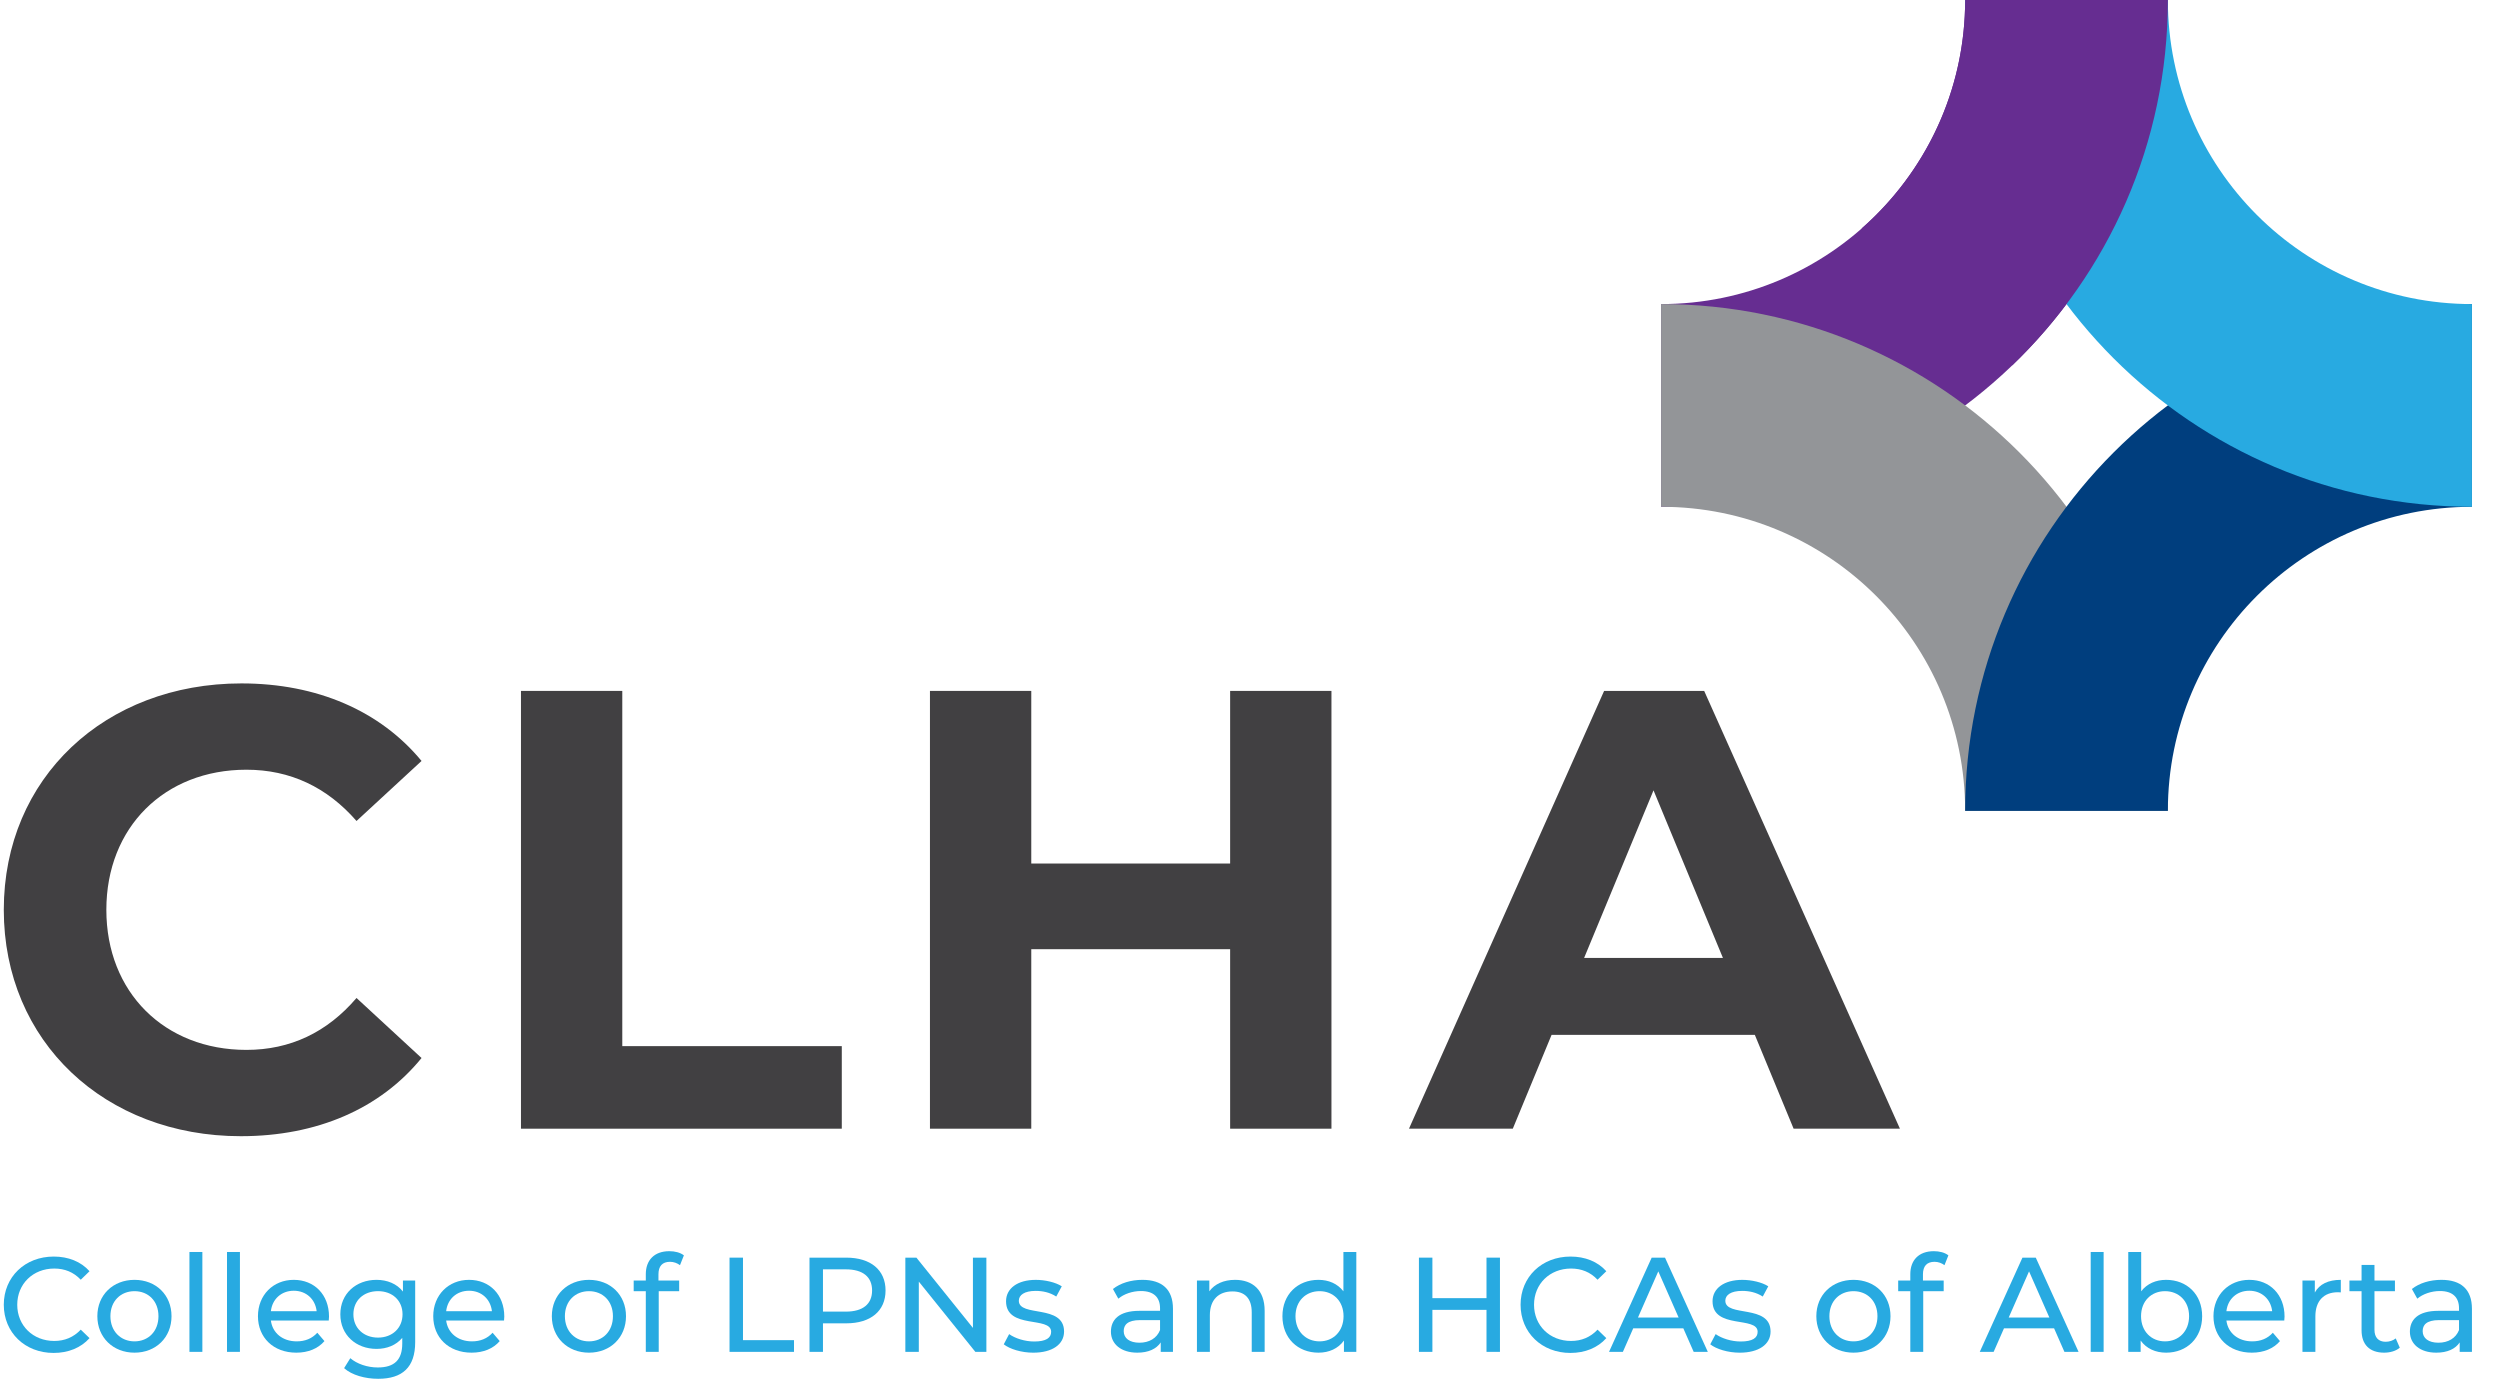 <svg width="165" height="91" viewBox="0 0 165 91" fill="none" xmlns="http://www.w3.org/2000/svg">
<path d="M0.25 60.047C0.25 51.337 6.937 45.105 15.935 45.105C20.929 45.105 25.098 46.922 27.822 50.223L23.53 54.185C21.59 51.957 19.154 50.801 16.265 50.801C10.858 50.801 7.019 54.599 7.019 60.047C7.019 65.495 10.858 69.293 16.265 69.293C19.154 69.293 21.59 68.137 23.53 65.867L27.822 69.829C25.098 73.173 20.929 74.989 15.894 74.989C6.937 74.989 0.25 68.757 0.25 60.047Z" fill="#414042"/>
<path d="M34.384 45.6H41.071V69.045H55.558V74.494H34.384V45.6Z" fill="#414042"/>
<path d="M87.876 45.6V74.494H81.189V62.647H68.064V74.494H61.377V45.6H68.064V56.993H81.189V45.6H87.876Z" fill="#414042"/>
<path fill-rule="evenodd" clip-rule="evenodd" d="M102.404 68.302H115.819L118.378 74.493H125.395L112.476 45.601H105.871L92.993 74.493H99.845L102.404 68.302ZM109.132 52.163L113.714 63.225H104.551L109.132 52.163Z" fill="#414042"/>
<path d="M0.25 86.114C0.25 84.275 1.654 82.933 3.546 82.933C4.506 82.933 5.34 83.262 5.909 83.901L5.331 84.462C4.852 83.955 4.265 83.724 3.581 83.724C2.178 83.724 1.138 84.737 1.138 86.114C1.138 87.49 2.178 88.503 3.581 88.503C4.265 88.503 4.852 88.263 5.331 87.757L5.909 88.317C5.34 88.956 4.506 89.294 3.537 89.294C1.654 89.294 0.25 87.953 0.25 86.114Z" fill="#28AAE1"/>
<path fill-rule="evenodd" clip-rule="evenodd" d="M8.877 84.47C7.465 84.47 6.425 85.465 6.425 86.869C6.425 88.272 7.465 89.276 8.877 89.276C10.29 89.276 11.32 88.272 11.32 86.869C11.32 85.465 10.29 84.47 8.877 84.47ZM8.877 85.217C9.784 85.217 10.459 85.865 10.459 86.869C10.459 87.872 9.784 88.53 8.877 88.53C7.971 88.53 7.287 87.872 7.287 86.869C7.287 85.865 7.971 85.217 8.877 85.217Z" fill="#28AAE1"/>
<rect x="12.503" y="82.631" width="0.853" height="6.592" fill="#28AAE1"/>
<rect x="14.982" y="82.631" width="0.853" height="6.592" fill="#28AAE1"/>
<path fill-rule="evenodd" clip-rule="evenodd" d="M17.878 87.153H21.698C21.707 87.073 21.715 86.967 21.715 86.895C21.715 85.447 20.747 84.47 19.388 84.47C18.029 84.47 17.025 85.474 17.025 86.869C17.025 88.272 18.038 89.276 19.557 89.276C20.338 89.276 20.987 89.009 21.414 88.513L20.942 87.961C20.596 88.344 20.134 88.53 19.584 88.53C18.651 88.53 17.984 87.98 17.878 87.153ZM20.899 86.54H17.878C17.967 85.741 18.571 85.189 19.388 85.189C20.214 85.189 20.81 85.749 20.899 86.54Z" fill="#28AAE1"/>
<path fill-rule="evenodd" clip-rule="evenodd" d="M27.402 88.583V84.514H26.594V85.243C26.194 84.728 25.554 84.47 24.853 84.47C23.493 84.47 22.462 85.385 22.462 86.744C22.462 88.104 23.493 89.027 24.853 89.027C25.528 89.027 26.141 88.788 26.549 88.299V88.672C26.549 89.738 26.043 90.253 24.933 90.253C24.24 90.253 23.555 90.014 23.12 89.64L22.711 90.298C23.226 90.76 24.097 91 24.959 91C26.558 91 27.402 90.244 27.402 88.583ZM24.95 85.216C25.892 85.216 26.567 85.829 26.567 86.744C26.567 87.65 25.892 88.282 24.95 88.282C24 88.282 23.324 87.65 23.324 86.744C23.324 85.829 24 85.216 24.95 85.216Z" fill="#28AAE1"/>
<path fill-rule="evenodd" clip-rule="evenodd" d="M29.446 87.153H33.266C33.275 87.073 33.283 86.967 33.283 86.895C33.283 85.447 32.315 84.47 30.957 84.47C29.597 84.47 28.594 85.474 28.594 86.869C28.594 88.272 29.606 89.276 31.125 89.276C31.907 89.276 32.555 89.009 32.982 88.513L32.511 87.961C32.165 88.344 31.702 88.53 31.152 88.53C30.219 88.53 29.553 87.98 29.446 87.153ZM32.467 86.54H29.446C29.535 85.741 30.139 85.189 30.957 85.189C31.782 85.189 32.378 85.749 32.467 86.54Z" fill="#28AAE1"/>
<path fill-rule="evenodd" clip-rule="evenodd" d="M38.873 84.47C37.461 84.47 36.421 85.465 36.421 86.869C36.421 88.272 37.461 89.276 38.873 89.276C40.285 89.276 41.316 88.272 41.316 86.869C41.316 85.465 40.285 84.47 38.873 84.47ZM38.873 85.217C39.779 85.217 40.454 85.865 40.454 86.869C40.454 87.872 39.779 88.53 38.873 88.53C37.967 88.53 37.283 87.872 37.283 86.869C37.283 85.865 37.967 85.217 38.873 85.217Z" fill="#28AAE1"/>
<path d="M43.458 84.106V84.515H44.825V85.217H43.476V89.223H42.623V85.217H41.823V84.515H42.623V84.097C42.623 83.182 43.173 82.578 44.177 82.578C44.541 82.578 44.897 82.666 45.137 82.854L44.879 83.502C44.701 83.368 44.47 83.279 44.221 83.279C43.716 83.279 43.458 83.564 43.458 84.106Z" fill="#28AAE1"/>
<path d="M48.149 83.004H49.037V88.45H52.404V89.223H48.149V83.004Z" fill="#28AAE1"/>
<path fill-rule="evenodd" clip-rule="evenodd" d="M55.852 87.34C57.469 87.34 58.446 86.522 58.446 85.172C58.446 83.822 57.469 83.004 55.852 83.004H53.427V89.223H54.316V87.34H55.852ZM55.825 83.777C56.962 83.777 57.558 84.284 57.558 85.172C57.558 86.06 56.962 86.567 55.825 86.567H54.316V83.777H55.825Z" fill="#28AAE1"/>
<path d="M65.101 83.004V89.223H64.373L60.642 84.586V89.223H59.753V83.004H60.482L64.213 87.642V83.004H65.101Z" fill="#28AAE1"/>
<path d="M66.248 88.725L66.603 88.051C67.003 88.335 67.643 88.539 68.256 88.539C69.046 88.539 69.375 88.299 69.375 87.899C69.375 86.842 66.399 87.757 66.399 85.883C66.399 85.039 67.154 84.471 68.362 84.471C68.975 84.471 69.668 84.63 70.077 84.896L69.713 85.572C69.286 85.296 68.816 85.199 68.353 85.199C67.608 85.199 67.243 85.474 67.243 85.847C67.243 86.957 70.228 86.052 70.228 87.882C70.228 88.734 69.446 89.277 68.194 89.277C67.412 89.277 66.639 89.036 66.248 88.725Z" fill="#28AAE1"/>
<path fill-rule="evenodd" clip-rule="evenodd" d="M77.416 89.223V86.38C77.416 85.092 76.688 84.47 75.399 84.47C74.644 84.47 73.942 84.684 73.454 85.074L73.81 85.713C74.174 85.403 74.742 85.208 75.302 85.208C76.145 85.208 76.563 85.626 76.563 86.345V86.514H75.213C73.81 86.514 73.321 87.135 73.321 87.891C73.321 88.708 73.996 89.276 75.062 89.276C75.799 89.276 76.323 89.028 76.608 88.601V89.223H77.416ZM76.563 87.127V87.784C76.35 88.326 75.844 88.619 75.204 88.619C74.555 88.619 74.165 88.326 74.165 87.855C74.165 87.456 74.404 87.127 75.248 87.127H76.563Z" fill="#28AAE1"/>
<path d="M83.467 86.513V89.223H82.614V86.611C82.614 85.687 82.152 85.234 81.343 85.234C80.437 85.234 79.851 85.776 79.851 86.798V89.223H78.998V84.514H79.816V85.226C80.162 84.745 80.766 84.47 81.512 84.47C82.658 84.47 83.467 85.127 83.467 86.513Z" fill="#28AAE1"/>
<path fill-rule="evenodd" clip-rule="evenodd" d="M89.517 89.223V82.631H88.665V85.225C88.273 84.719 87.687 84.47 87.021 84.47C85.644 84.47 84.64 85.429 84.64 86.869C84.64 88.308 85.644 89.276 87.021 89.276C87.714 89.276 88.318 89.009 88.7 88.476V89.223H89.517ZM87.092 85.217C87.989 85.217 88.674 85.865 88.674 86.869C88.674 87.872 87.989 88.53 87.092 88.53C86.186 88.53 85.502 87.872 85.502 86.869C85.502 85.865 86.186 85.217 87.092 85.217Z" fill="#28AAE1"/>
<path d="M98.997 83.004V89.223H98.109V86.451H94.538V89.223H93.649V83.004H94.538V85.678H98.109V83.004H98.997Z" fill="#28AAE1"/>
<path d="M100.358 86.114C100.358 84.275 101.761 82.933 103.654 82.933C104.613 82.933 105.448 83.262 106.017 83.901L105.439 84.462C104.96 83.955 104.373 83.724 103.689 83.724C102.286 83.724 101.246 84.737 101.246 86.114C101.246 87.49 102.286 88.503 103.689 88.503C104.373 88.503 104.96 88.263 105.439 87.757L106.017 88.317C105.448 88.956 104.613 89.294 103.644 89.294C101.761 89.294 100.358 87.953 100.358 86.114Z" fill="#28AAE1"/>
<path fill-rule="evenodd" clip-rule="evenodd" d="M107.794 87.668H111.099L111.783 89.223H112.716L109.891 83.005H109.011L106.196 89.223H107.11L107.794 87.668ZM109.447 83.91L110.789 86.957H108.106L109.447 83.91Z" fill="#28AAE1"/>
<path d="M112.877 88.725L113.232 88.051C113.632 88.335 114.272 88.539 114.885 88.539C115.675 88.539 116.004 88.299 116.004 87.899C116.004 86.842 113.028 87.757 113.028 85.883C113.028 85.039 113.783 84.471 114.991 84.471C115.604 84.471 116.297 84.63 116.706 84.896L116.342 85.572C115.915 85.296 115.445 85.199 114.982 85.199C114.236 85.199 113.871 85.474 113.871 85.847C113.871 86.957 116.857 86.052 116.857 87.882C116.857 88.734 116.075 89.277 114.822 89.277C114.04 89.277 113.268 89.036 112.877 88.725Z" fill="#28AAE1"/>
<path fill-rule="evenodd" clip-rule="evenodd" d="M122.33 84.47C120.918 84.47 119.878 85.465 119.878 86.869C119.878 88.272 120.918 89.276 122.33 89.276C123.743 89.276 124.773 88.272 124.773 86.869C124.773 85.465 123.743 84.47 122.33 84.47ZM122.33 85.217C123.237 85.217 123.912 85.865 123.912 86.869C123.912 87.872 123.237 88.53 122.33 88.53C121.424 88.53 120.74 87.872 120.74 86.869C120.74 85.865 121.424 85.217 122.33 85.217Z" fill="#28AAE1"/>
<path d="M126.915 84.106V84.515H128.283V85.217H126.933V89.223H126.08V85.217H125.28V84.515H126.08V84.097C126.08 83.182 126.631 82.578 127.634 82.578C127.998 82.578 128.355 82.666 128.594 82.854L128.336 83.502C128.158 83.368 127.928 83.279 127.679 83.279C127.173 83.279 126.915 83.564 126.915 84.106Z" fill="#28AAE1"/>
<path fill-rule="evenodd" clip-rule="evenodd" d="M132.264 87.668H135.569L136.252 89.223H137.185L134.361 83.005H133.481L130.665 89.223H131.58L132.264 87.668ZM133.917 83.91L135.258 86.957H132.575L133.917 83.91Z" fill="#28AAE1"/>
<rect x="137.986" y="82.631" width="0.853" height="6.592" fill="#28AAE1"/>
<path fill-rule="evenodd" clip-rule="evenodd" d="M142.962 89.276C144.338 89.276 145.342 88.308 145.342 86.869C145.342 85.429 144.338 84.47 142.962 84.47C142.295 84.47 141.708 84.719 141.318 85.225V82.631H140.465V89.223H141.282V88.476C141.664 89.009 142.269 89.276 142.962 89.276ZM142.89 85.217C143.796 85.217 144.48 85.865 144.48 86.869C144.48 87.872 143.796 88.53 142.89 88.53C141.993 88.53 141.309 87.872 141.309 86.869C141.309 85.865 141.993 85.217 142.89 85.217Z" fill="#28AAE1"/>
<path fill-rule="evenodd" clip-rule="evenodd" d="M146.942 87.153H150.762C150.771 87.073 150.78 86.967 150.78 86.895C150.78 85.447 149.811 84.47 148.452 84.47C147.093 84.47 146.089 85.474 146.089 86.869C146.089 88.272 147.102 89.276 148.621 89.276C149.402 89.276 150.052 89.009 150.478 88.513L150.007 87.961C149.66 88.344 149.199 88.53 148.648 88.53C147.715 88.53 147.048 87.98 146.942 87.153ZM149.963 86.54H146.942C147.031 85.741 147.635 85.189 148.452 85.189C149.278 85.189 149.874 85.749 149.963 86.54Z" fill="#28AAE1"/>
<path d="M154.494 84.47V85.297C154.423 85.288 154.361 85.288 154.299 85.288C153.383 85.288 152.815 85.847 152.815 86.878V89.223H151.962V84.515H152.779V85.305C153.082 84.754 153.668 84.47 154.494 84.47Z" fill="#28AAE1"/>
<path d="M158.386 88.948C158.128 89.17 157.737 89.276 157.355 89.276C156.405 89.276 155.863 88.752 155.863 87.802V85.217H155.063V84.515H155.863V83.484H156.715V84.515H158.066V85.217H156.715V87.766C156.715 88.273 156.981 88.557 157.453 88.557C157.702 88.557 157.941 88.477 158.119 88.335L158.386 88.948Z" fill="#28AAE1"/>
<path fill-rule="evenodd" clip-rule="evenodd" d="M163.148 89.223V86.38C163.148 85.092 162.419 84.47 161.131 84.47C160.376 84.47 159.674 84.684 159.185 85.074L159.541 85.713C159.905 85.403 160.474 85.208 161.033 85.208C161.877 85.208 162.295 85.626 162.295 86.345V86.514H160.944C159.541 86.514 159.053 87.135 159.053 87.891C159.053 88.708 159.727 89.276 160.794 89.276C161.531 89.276 162.055 89.028 162.339 88.601V89.223H163.148ZM162.295 87.127V87.784C162.081 88.326 161.576 88.619 160.935 88.619C160.287 88.619 159.896 88.326 159.896 87.855C159.896 87.456 160.136 87.127 160.98 87.127H162.295Z" fill="#28AAE1"/>
<path d="M109.632 20.069V33.447C128.104 33.447 143.079 18.473 143.079 0H129.7C129.7 11.084 120.715 20.069 109.632 20.069Z" fill="#662D91"/>
<path d="M129.7 53.516H143.079C143.079 35.043 128.104 20.069 109.632 20.069V33.448C120.715 33.448 129.7 42.432 129.7 53.516Z" fill="#939598"/>
<path d="M163.148 33.448V20.069C144.675 20.069 129.7 35.043 129.7 53.516H143.079C143.079 42.432 152.064 33.448 163.148 33.448Z" fill="#003E7E"/>
<path d="M143.079 0H129.7C129.7 18.473 144.675 33.447 163.148 33.447V20.069C152.064 20.069 143.079 11.084 143.079 0Z" fill="#28AAE1"/>
<path d="M129.7 0C129.7 6.01 127.055 11.398 122.87 15.076L132.81 24.112C139.139 18.027 143.079 9.473 143.079 0H129.7Z" fill="#662D91"/>
</svg>
